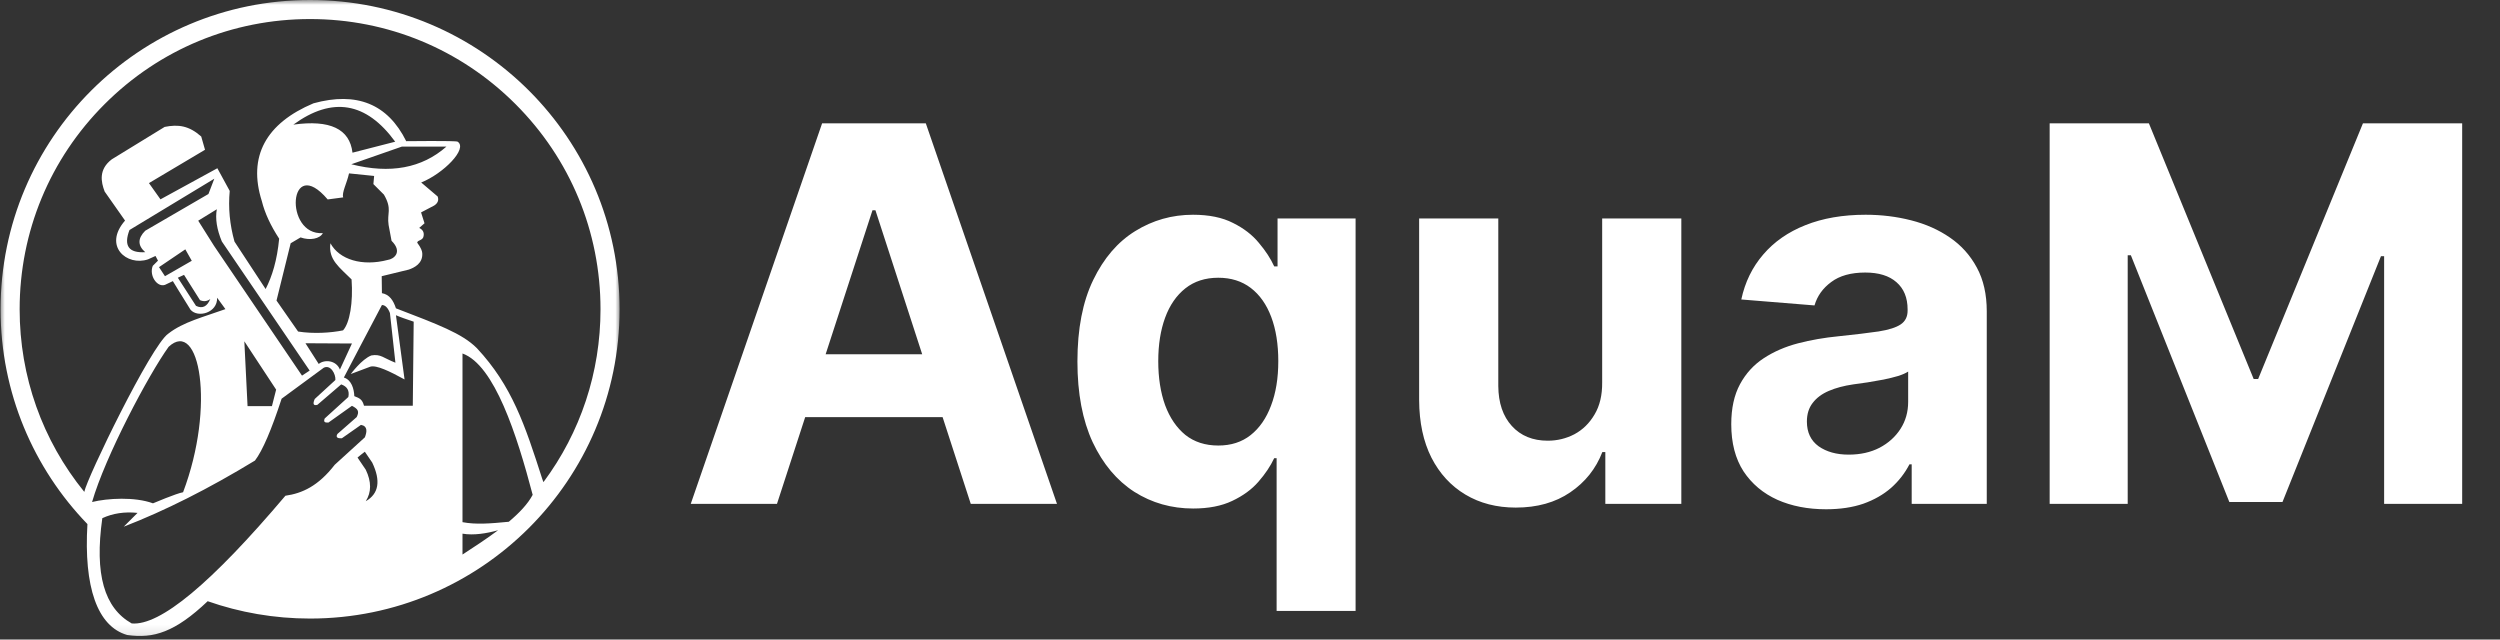 <svg width="258" height="66" viewBox="0 0 258 66" fill="none" xmlns="http://www.w3.org/2000/svg">
<rect x="0" y="0" width="258" height="66" fill="#333333" stroke="none"/>
<mask id="mask0_77_248" style="mask-type:luminance" maskUnits="userSpaceOnUse" x="0" y="0" width="64" height="66">
<path d="M0 0H64V65.89H0V0Z" fill="white"/>
</mask>
<g mask="url(#mask0_77_248)">
<path fill-rule="evenodd" clip-rule="evenodd" d="M32 0C14.359 0 0.059 14.289 0.059 31.918C0.059 40.531 3.473 48.345 9.023 54.086C8.638 60.559 10.032 64.65 13.13 65.533C15.828 65.93 18.064 65.246 21.433 62.045C24.741 63.204 28.296 63.835 32 63.835C49.64 63.835 63.94 49.545 63.94 31.918C63.94 14.289 49.641 0 32 0ZM29.454 51.16C21.805 60.205 16.517 64.598 13.593 64.339C10.768 62.748 9.737 59.273 10.559 53.476C11.647 52.973 12.86 52.791 14.195 52.93L12.77 54.353C17.023 52.708 21.538 50.433 26.314 47.529C27.094 46.505 28.011 44.377 29.062 41.146L33.406 37.954C34.115 37.588 34.661 38.604 34.611 39.218L32.48 41.176C32.254 41.691 32.346 41.892 32.755 41.778L35.21 39.669C35.838 39.889 36.084 40.323 35.949 40.971L33.509 43.188C33.365 43.547 33.517 43.633 33.901 43.604L36.321 41.881C36.971 42.211 37.094 42.467 36.811 43.042L34.818 44.789C34.611 45.148 34.873 45.262 35.282 45.229L37.251 43.848C37.948 43.971 37.882 44.542 37.655 45.132L34.547 47.962C32.84 50.163 31.19 50.913 29.454 51.16ZM9.502 51.808C10.851 47.12 15.332 38.661 17.403 35.79C20.6 32.817 22.25 41.921 18.894 50.799C18.212 50.914 15.787 51.944 15.787 51.944C13.917 51.252 11.085 51.416 9.502 51.808ZM14.988 26.025C13.282 26.127 12.74 25.365 13.362 23.738L22.116 18.443L21.512 20.021L14.988 23.812C14.199 24.601 14.199 25.339 14.988 26.025ZM19.125 25.732L19.791 26.913L17.024 28.504L16.411 27.569L19.125 25.732ZM18.991 28.365L20.641 30.977C21.026 31.145 21.381 31.104 21.703 30.854C21.38 31.645 20.887 31.882 20.227 31.565L18.353 28.662L18.991 28.365ZM20.455 22.776L22.376 21.596C22.201 22.556 22.374 23.663 22.894 24.919L31.957 38.244C31.681 38.421 31.419 38.591 31.167 38.765L22.083 25.363L20.455 22.776ZM36.377 15.757C36.09 13.299 34.054 12.334 30.271 12.863C34.291 9.936 37.795 10.524 40.784 14.624L36.377 15.757ZM41.477 15.128H46.073C43.54 17.358 40.267 17.966 36.252 16.951L41.477 15.128ZM33.817 20.582L35.419 20.37C35.251 19.888 35.798 18.912 36.019 17.893C36.651 17.958 37.514 18.046 38.61 18.158L38.534 18.998L39.622 20.086C40.5 21.599 39.915 21.989 40.103 23.218L40.408 24.851C41.615 26.051 40.587 26.751 40.028 26.821C37.387 27.518 35.017 26.797 34.102 25.105C33.845 26.797 35.073 27.62 36.282 28.835C36.452 31.238 36.093 33.341 35.401 34.094C34.154 34.348 32.369 34.469 30.764 34.215L28.536 31.018L29.997 25.105L31.018 24.502C31.981 24.844 33.014 24.647 33.32 24.056C29.27 24.342 29.767 15.81 33.817 20.582ZM36.32 35.449L35.079 38.139C34.697 37.166 33.482 37.073 32.892 37.561L31.523 35.423L36.32 35.449ZM28.497 40.209L28.063 41.915H25.548L25.215 35.222L28.497 40.209ZM37.748 51.725C38.34 50.795 38.34 49.711 37.748 48.476L36.897 47.22C37.144 47.03 37.369 46.812 37.651 46.618L38.414 47.739C39.314 49.626 39.092 50.955 37.748 51.725ZM42.6 41.872L37.566 41.875C37.397 41.234 37.127 41.095 36.566 40.883C36.533 40.134 36.288 39.214 35.486 38.96C36.218 37.579 37.666 34.772 39.416 31.476C39.755 31.483 40.031 31.759 40.241 32.301L40.807 37.433C39.568 36.95 39.293 36.508 38.321 36.681C37.323 37.069 36.202 38.599 36.202 38.599L38.21 37.843C38.835 37.642 40.255 38.34 41.75 39.159L40.861 32.531C41.289 32.722 41.944 32.946 42.692 33.197L42.6 41.872ZM47.729 55.074C48.886 55.273 50.236 55.047 51.401 54.721C50.224 55.603 48.93 56.447 47.729 57.229V55.074ZM52.509 53.846C50.585 54.034 49.097 54.149 47.729 53.887V36.48C51.034 37.668 53.351 44.9 54.972 51.068C54.472 52.011 53.582 52.943 52.509 53.846ZM55.963 49.432C54.177 43.86 52.835 39.808 49.211 35.928C47.688 34.4 45.155 33.471 40.861 31.819C40.593 31.005 40.196 30.394 39.414 30.254L39.392 28.502L42.191 27.821C42.754 27.624 43.647 27.194 43.578 26.128C43.564 25.906 43.453 25.574 43.054 25.041C43.099 24.741 43.691 24.845 43.723 24.301C43.771 23.959 43.618 23.698 43.263 23.521L43.81 23.043L43.454 21.921L44.81 21.21C45.184 20.968 45.303 20.657 45.167 20.278L43.468 18.834C45.768 17.906 48.311 15.335 47.225 14.62C47.049 14.505 41.921 14.569 41.921 14.569C40.015 10.734 36.824 9.432 32.35 10.662C27.473 12.717 25.547 16.128 27.022 20.757C27.326 21.982 27.921 23.273 28.81 24.631C28.592 26.877 28.089 28.509 27.413 29.829L24.199 24.933C23.708 23.177 23.545 21.434 23.707 19.703L22.431 17.362L16.561 20.572L15.372 18.896L21.158 15.456L20.767 14.088C19.498 12.962 18.395 12.817 16.992 13.097L11.54 16.44C10.159 17.484 10.42 18.774 10.802 19.77L12.905 22.764C10.6 25.402 13.106 27.503 15.276 26.765L16.047 26.415L16.303 26.9L15.766 27.436C15.365 28.424 16.209 29.68 17.024 29.399L17.838 29.012C18.09 29.414 18.687 30.411 19.658 31.959C20.418 32.853 22.468 32.276 22.405 30.725L23.264 31.901C21.027 32.71 18.894 33.227 17.358 34.441C15.594 35.653 8.954 49.357 8.699 50.762C4.377 45.445 2.027 38.862 2.027 31.918C2.027 23.917 5.144 16.395 10.805 10.739C16.466 5.082 23.994 1.966 32 1.966C40.006 1.966 47.533 5.082 53.194 10.739C58.855 16.396 61.973 23.917 61.973 31.918C61.973 38.43 59.906 44.626 56.083 49.757L55.963 49.432Z" fill="white"/>
</g>
<path d="M80.183 52H71.285L84.842 12.727H95.543L109.081 52H100.183L90.346 21.702H90.039L80.183 52ZM79.626 36.563H100.643V43.045H79.626V36.563ZM131.747 63.045V47.283H131.498C131.114 48.101 130.571 48.913 129.868 49.718C129.178 50.511 128.276 51.169 127.164 51.693C126.065 52.217 124.722 52.479 123.137 52.479C120.9 52.479 118.874 51.904 117.058 50.754C115.256 49.59 113.824 47.883 112.763 45.633C111.714 43.371 111.19 40.597 111.19 37.311C111.19 33.936 111.734 31.13 112.82 28.893C113.907 26.643 115.352 24.962 117.154 23.849C118.969 22.724 120.957 22.162 123.118 22.162C124.767 22.162 126.141 22.443 127.241 23.006C128.353 23.555 129.248 24.246 129.925 25.077C130.616 25.895 131.14 26.7 131.498 27.493H131.843V22.546H139.897V63.045H131.747ZM125.726 45.979C127.043 45.979 128.155 45.621 129.062 44.905C129.983 44.176 130.686 43.16 131.172 41.856C131.67 40.552 131.92 39.024 131.92 37.273C131.92 35.521 131.677 34 131.191 32.709C130.705 31.418 130.002 30.421 129.082 29.717C128.161 29.014 127.043 28.663 125.726 28.663C124.384 28.663 123.252 29.027 122.332 29.756C121.411 30.484 120.714 31.494 120.241 32.785C119.768 34.077 119.532 35.572 119.532 37.273C119.532 38.986 119.768 40.501 120.241 41.818C120.727 43.121 121.424 44.144 122.332 44.886C123.252 45.614 124.384 45.979 125.726 45.979ZM165.344 39.459V22.546H173.513V52H165.67V46.65H165.363C164.698 48.376 163.592 49.763 162.045 50.811C160.511 51.859 158.638 52.383 156.427 52.383C154.458 52.383 152.726 51.936 151.23 51.041C149.734 50.146 148.565 48.874 147.721 47.225C146.89 45.576 146.468 43.601 146.455 41.3V22.546H154.624V39.842C154.637 41.581 155.104 42.955 156.024 43.965C156.945 44.975 158.178 45.48 159.725 45.48C160.71 45.48 161.63 45.256 162.487 44.809C163.343 44.349 164.033 43.671 164.558 42.776C165.094 41.881 165.357 40.776 165.344 39.459ZM188.446 52.556C186.567 52.556 184.892 52.23 183.422 51.578C181.952 50.913 180.789 49.935 179.932 48.644C179.088 47.34 178.666 45.717 178.666 43.773C178.666 42.137 178.967 40.763 179.568 39.651C180.169 38.538 180.987 37.644 182.022 36.966C183.058 36.288 184.234 35.777 185.551 35.432C186.88 35.087 188.274 34.844 189.731 34.703C191.444 34.524 192.825 34.358 193.873 34.205C194.921 34.038 195.682 33.795 196.155 33.476C196.628 33.156 196.865 32.683 196.865 32.057V31.942C196.865 30.727 196.481 29.788 195.714 29.123C194.96 28.458 193.886 28.126 192.492 28.126C191.022 28.126 189.852 28.452 188.983 29.104C188.114 29.743 187.539 30.548 187.257 31.52L179.702 30.906C180.085 29.116 180.84 27.57 181.965 26.266C183.09 24.949 184.541 23.939 186.318 23.236C188.107 22.52 190.178 22.162 192.531 22.162C194.167 22.162 195.733 22.354 197.229 22.737C198.737 23.121 200.073 23.715 201.237 24.521C202.413 25.326 203.34 26.361 204.017 27.627C204.695 28.88 205.034 30.382 205.034 32.133V52H197.286V47.916H197.056C196.583 48.836 195.95 49.648 195.158 50.351C194.365 51.041 193.413 51.584 192.301 51.981C191.188 52.364 189.904 52.556 188.446 52.556ZM190.786 46.918C191.987 46.918 193.048 46.682 193.969 46.209C194.889 45.723 195.612 45.071 196.136 44.253C196.66 43.435 196.922 42.508 196.922 41.472V38.347C196.666 38.513 196.315 38.666 195.867 38.807C195.433 38.935 194.941 39.056 194.391 39.171C193.841 39.273 193.291 39.369 192.742 39.459C192.192 39.535 191.693 39.606 191.246 39.67C190.287 39.81 189.45 40.034 188.734 40.341C188.018 40.648 187.462 41.063 187.066 41.587C186.669 42.099 186.471 42.738 186.471 43.505C186.471 44.617 186.874 45.467 187.679 46.055C188.497 46.631 189.533 46.918 190.786 46.918ZM211.525 12.727H221.765L232.58 39.114H233.04L243.856 12.727H254.096V52H246.042V26.438H245.716L235.552 51.808H230.068L219.905 26.342H219.579V52H211.525V12.727Z" fill="white"/>
</svg>
